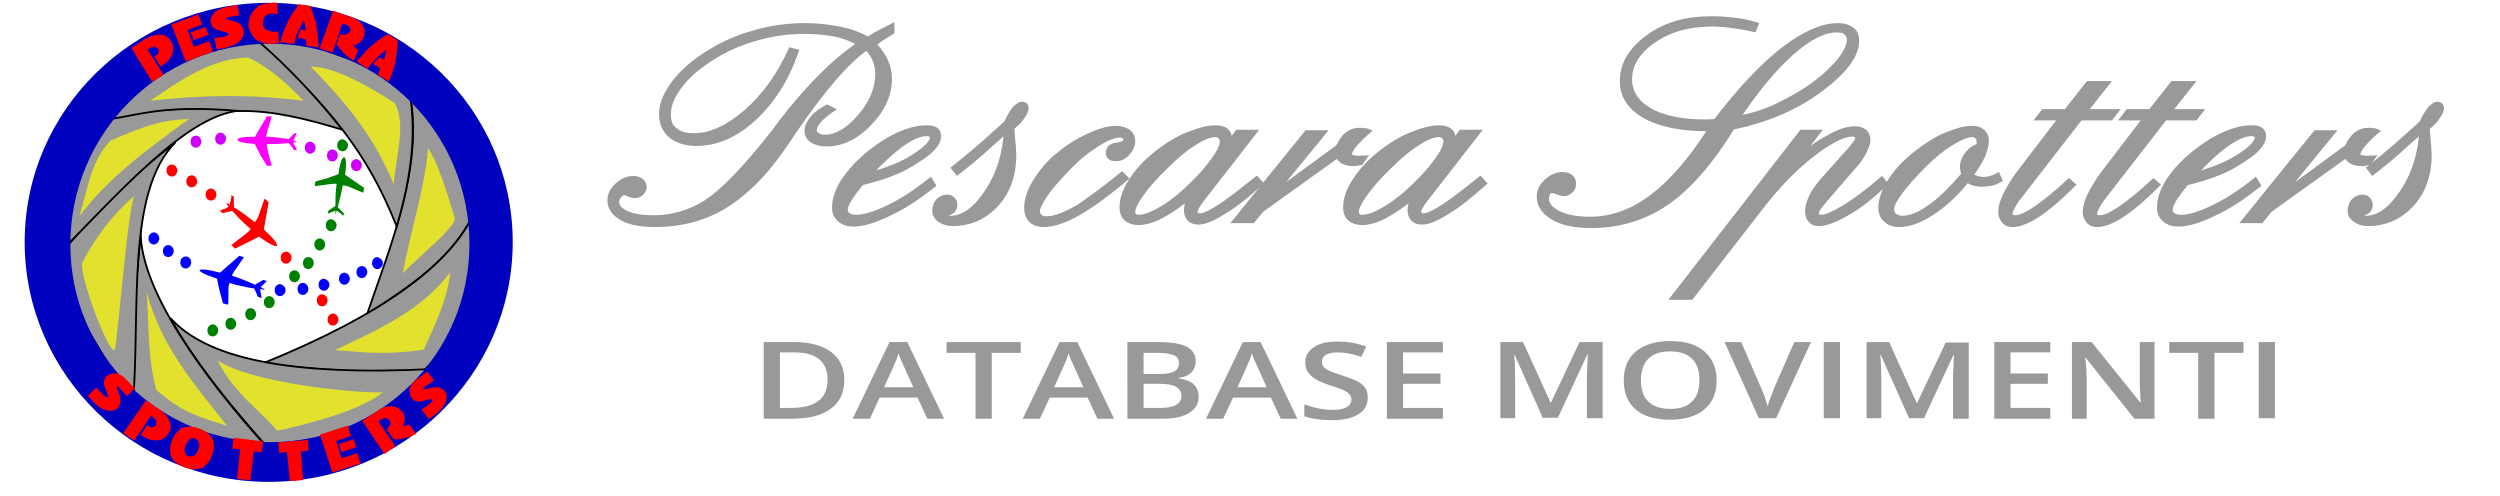 <?xml version="1.0" encoding="utf-8"?>
<!-- Generator: Adobe Illustrator 24.0.1, SVG Export Plug-In . SVG Version: 6.00 Build 0)  -->
<svg version="1.1"
	 id="svg2" inkscape:version="0.91pre3 r13670" sodipodi:docname="Pescara Spotters.svg" xmlns:cc="http://creativecommons.org/ns#" xmlns:dc="http://purl.org/dc/elements/1.1/" xmlns:inkscape="http://www.inkscape.org/namespaces/inkscape" xmlns:rdf="http://www.w3.org/1999/02/22-rdf-syntax-ns#" xmlns:sodipodi="http://sodipodi.sourceforge.net/DTD/sodipodi-0.dtd" xmlns:svg="http://www.w3.org/2000/svg"
	 xmlns="http://www.w3.org/2000/svg" xmlns:xlink="http://www.w3.org/1999/xlink" x="0px" y="0px" viewBox="0 0 508.7 100.9"
	 style="enable-background:new 0 0 508.7 100.9;" xml:space="preserve">
<style type="text/css">
	.st0{fill:#999999;stroke:#000000;stroke-width:0.306;stroke-miterlimit:4.891;}
	.st1{opacity:0.7;fill:#FFFF00;enable-background:new    ;}
	.st2{fill:#999999;stroke:#000000;stroke-width:0.306;stroke-miterlimit:12.227;}
	.st3{fill:#FF0000;}
	.st4{fill:#008000;}
	.st5{fill:#0000FF;}
	.st6{fill:#D000FF;}
	.st7{fill:#FF00FF;}
	.st8{fill:#0000BF;}
	.st9{enable-background:new    ;}
	.st10{fill:#999999;stroke:#999999;stroke-miterlimit:10;}
	.st11{fill:#999999;}
</style>
<sodipodi:namedview  bordercolor="#666666" borderopacity="1" gridtolerance="10" guidetolerance="10" id="namedview4" inkscape:current-layer="g3291" inkscape:cx="902.7624" inkscape:cy="888.669" inkscape:pageopacity="0" inkscape:pageshadow="2" inkscape:window-height="1018" inkscape:window-maximized="1" inkscape:window-width="1920" inkscape:window-x="-8" inkscape:window-y="-8" inkscape:zoom="0.5" objecttolerance="10" pagecolor="#ffffff" showgrid="false">
	</sodipodi:namedview>
<g id="g3291" transform="matrix(1.223,0,0,1.223,597.44,-747.166)" inkscape:export-filename="C:\Users\Fabrix\Desktop\logo5.png" inkscape:export-xdpi="14" inkscape:export-ydpi="14">
	
		<path id="path3773" inkscape:connector-curvature="0" inkscape:export-filename="G:\Documenti\Pescara Spotters\text3795-4-1-68.png" inkscape:export-xdpi="38.721024" inkscape:export-ydpi="38.721024" sodipodi:nodetypes="cccc" class="st0" d="
		M-420.6,625c3,13-2.9,26.6-6.9,38.4c4.9-3.7,13.8-8.2,18-17.3C-410.6,638.3-414.7,631.4-420.6,625z"/>
	
		<path id="path3760" inkscape:connector-curvature="0" inkscape:export-filename="G:\Documenti\Pescara Spotters\text3795-4-1-68.png" inkscape:export-xdpi="38.721024" inkscape:export-ydpi="38.721024" sodipodi:nodetypes="ccccc" class="st0" d="
		M-446.3,615l1.3,3.4c11.5,10.6,17.5,17.7,22.5,30.2c2.5-8.5,3.6-16.5,1.7-24.4L-446.3,615z"/>
	
		<path id="path3762" inkscape:connector-curvature="0" inkscape:export-filename="G:\Documenti\Pescara Spotters\text3795-4-1-68.png" inkscape:export-xdpi="38.721024" inkscape:export-ydpi="38.721024" sodipodi:nodetypes="cccc" class="st1" d="
		M-436.8,622c4.7,4.9,10.1,10.6,13.8,19.6c0.4-4.9,2.1-9.9,0.2-13.5C-426.9,625.4-432.9,622-436.8,622L-436.8,622z"/>
	
		<path id="path3775" inkscape:connector-curvature="0" inkscape:export-filename="G:\Documenti\Pescara Spotters\text3795-4-1-68.png" inkscape:export-xdpi="38.721024" inkscape:export-ydpi="38.721024" sodipodi:nodetypes="cccc" class="st1" d="
		M-417.3,635.6c1.5,1.9,3.3,7.7,4.5,11.8c-0.6,1.9-5.2,5.5-8.7,9C-420.3,649.8-417.7,641.7-417.3,635.6z"/>
	
		<path id="path3862" inkscape:connector-curvature="0" inkscape:export-filename="G:\Documenti\Pescara Spotters\text3795-4-1-68.png" inkscape:export-xdpi="38.721024" inkscape:export-ydpi="38.721024" sodipodi:nodetypes="ccccc" class="st0" d="
		M-409.6,646.3l2.2,15.3l-10.5,10.9c-11.2,0.6-19.1-0.2-26.9-1.1C-424.6,663.2-413.4,654.8-409.6,646.3z"/>
	
		<path id="path3864" inkscape:connector-curvature="0" inkscape:export-filename="G:\Documenti\Pescara Spotters\text3795-4-1-68.png" inkscape:export-xdpi="38.721024" inkscape:export-ydpi="38.721024" sodipodi:nodetypes="cccc" class="st1" d="
		M-418,669.1c-7.1,1.1-11.6,0.2-14.8,0.1c5-2.5,14.1-6,19.2-13C-413.9,660.4-416.4,665.6-418,669.1z"/>
	
		<path id="path3866" inkscape:connector-curvature="0" inkscape:export-filename="G:\Documenti\Pescara Spotters\text3795-4-1-68.png" inkscape:export-xdpi="38.721024" inkscape:export-ydpi="38.721024" sodipodi:nodetypes="ccccc" class="st0" d="
		M-416,672.3c-25,1.3-38.3-1.9-44.2-8.5c3.9,7.1,10.4,15.3,18.7,24.3l21.7-7.9L-416,672.3z"/>
	
		<path id="path3868" inkscape:connector-curvature="0" inkscape:export-filename="G:\Documenti\Pescara Spotters\text3795-4-1-68.png" inkscape:export-xdpi="38.721024" inkscape:export-ydpi="38.721024" sodipodi:nodetypes="cccc" class="st1" d="
		M-452.3,670.9c5.7,3.8,23.1,5.5,27.5,5.3c-3.7,3-11.7,5.1-17.6,6.4C-445.6,678.8-449.4,676.6-452.3,670.9L-452.3,670.9z"/>
	
		<path id="path3870" inkscape:connector-curvature="0" inkscape:export-filename="G:\Documenti\Pescara Spotters\text3795-4-1-68.png" inkscape:export-xdpi="38.721024" inkscape:export-ydpi="38.721024" sodipodi:nodetypes="ccccc" class="st2" d="
		M-442.5,687.1c-9.5-10.3-21.9-25.8-22.6-36.8c-0.3,2.1-1.6,15.6-1.4,28.4l11.8,7.7L-442.5,687.1z"/>
	
		<path id="path3872" inkscape:connector-curvature="0" inkscape:export-filename="G:\Documenti\Pescara Spotters\text3795-4-1-68.png" inkscape:export-xdpi="38.721024" inkscape:export-ydpi="38.721024" sodipodi:nodetypes="cccc" class="st1" d="
		M-464.1,659.5c0.4,5.4,0.1,10.9,1.6,16.3c4.6,4,7.3,4.5,11.8,6C-456.5,674.5-461.8,668.3-464.1,659.5z"/>
	
		<path id="path3874" inkscape:connector-curvature="0" inkscape:export-filename="G:\Documenti\Pescara Spotters\text3795-4-1-68.png" inkscape:export-xdpi="38.721024" inkscape:export-ydpi="38.721024" sodipodi:nodetypes="cccc" class="st0" d="
		M-459.3,634.6c-8.3,8.3-5.8,28-7.1,43.7l-13.8-23C-470.8,643.9-465.9,639.8-459.3,634.6z"/>
	
		<path id="path3876" inkscape:connector-curvature="0" inkscape:export-filename="G:\Documenti\Pescara Spotters\text3795-4-1-68.png" inkscape:export-xdpi="38.721024" inkscape:export-ydpi="38.721024" sodipodi:nodetypes="ccsc" class="st1" d="
		M-466,643.4c-3.8,3.2-6.5,6.9-8.7,11c-1.2,1.1,4.5,16.1,5.3,14.7C-469,668.2-467,642.9-466,643.4z"/>
	
		<path id="path3878" inkscape:connector-curvature="0" inkscape:export-filename="G:\Documenti\Pescara Spotters\text3795-4-1-68.png" inkscape:export-xdpi="38.721024" inkscape:export-ydpi="38.721024" sodipodi:nodetypes="cccc" class="st0" d="
		M-447.6,629.3c-9.4-0.2-21.6,14.4-32.9,25.6l3.8-21.8C-471.8,630.4-463.3,628.2-447.6,629.3z"/>
	
		<path id="path3880" inkscape:connector-curvature="0" inkscape:export-filename="G:\Documenti\Pescara Spotters\text3795-4-1-68.png" inkscape:export-xdpi="38.721024" inkscape:export-ydpi="38.721024" sodipodi:nodetypes="cccc" class="st1" d="
		M-470.1,634.3c-3.5,3.7-3.8,8.3-5.2,12.6c4.7-6.3,11.5-11.3,18.3-16.2C-461.5,630.9-464,631.7-470.1,634.3z"/>
	
		<path id="path3882" inkscape:connector-curvature="0" inkscape:export-filename="G:\Documenti\Pescara Spotters\text3795-4-1-68.png" inkscape:export-xdpi="38.721024" inkscape:export-ydpi="38.721024" sodipodi:nodetypes="cccccc" class="st0" d="
		M-449,615.3c3.9,2.1,12.8,11.1,17.4,17.2c-5.6-1.7-11.4-3.2-17-3.1c-14.2-1.2-16.9,1-24.9,1.8l11.7-8.1L-449,615.3z"/>
	
		<path id="path3884" inkscape:connector-curvature="0" inkscape:export-filename="G:\Documenti\Pescara Spotters\text3795-4-1-68.png" inkscape:export-xdpi="38.721024" inkscape:export-ydpi="38.721024" sodipodi:nodetypes="cccc" class="st1" d="
		M-447.2,620.5c3.8,1.8,6.8,4.7,9.2,7.2c-8.6-1.1-17.1-1-25.5,0C-458.4,624.2-453.2,620.6-447.2,620.5L-447.2,620.5z"/>
	
		<path id="path3886-8" inkscape:connector-curvature="0" inkscape:export-filename="G:\Documenti\Pescara Spotters\text3795-4-1-68.png" inkscape:export-xdpi="38.721024" inkscape:export-ydpi="38.721024" class="st3" d="
		M-452.5,643.3c0,0.5-0.4,1-0.9,1s-0.9-0.4-0.9-1s0.4-1,0.9-1S-452.5,642.8-452.5,643.3z"/>
	
		<path id="path3886-3" inkscape:connector-curvature="0" inkscape:export-filename="G:\Documenti\Pescara Spotters\text3795-4-1-68.png" inkscape:export-xdpi="38.721024" inkscape:export-ydpi="38.721024" class="st3" d="
		M-440,653.8c0,0.5-0.4,1-0.9,1s-0.9-0.4-0.9-1s0.4-1,0.9-1S-440,653.3-440,653.8z"/>
	
		<path id="path3886-1" inkscape:connector-curvature="0" inkscape:export-filename="G:\Documenti\Pescara Spotters\text3795-4-1-68.png" inkscape:export-xdpi="38.721024" inkscape:export-ydpi="38.721024" class="st3" d="
		M-434,660.9c0,0.5-0.4,1-0.9,1s-0.9-0.4-0.9-1s0.4-1,0.9-1S-434,660.4-434,660.9z"/>
	
		<path id="path3886-12" inkscape:connector-curvature="0" inkscape:export-filename="G:\Documenti\Pescara Spotters\text3795-4-1-68.png" inkscape:export-xdpi="38.721024" inkscape:export-ydpi="38.721024" class="st3" d="
		M-432.2,664.1c0,0.5-0.4,1-0.9,1s-0.9-0.4-0.9-1s0.4-1,0.9-1S-432.2,663.6-432.2,664.1z"/>
	
		<path id="path3886-5" inkscape:connector-curvature="0" inkscape:export-filename="G:\Documenti\Pescara Spotters\text3795-4-1-68.png" inkscape:export-xdpi="38.721024" inkscape:export-ydpi="38.721024" class="st4" d="
		M-430.6,635.1c0,0.5-0.4,1-0.9,1s-0.9-0.4-0.9-1s0.4-1,0.9-1C-431,634.2-430.6,634.6-430.6,635.1z"/>
	
		<path id="path3886-5-7" inkscape:connector-curvature="0" inkscape:export-filename="G:\Documenti\Pescara Spotters\text3795-4-1-68.png" inkscape:export-xdpi="38.721024" inkscape:export-ydpi="38.721024" class="st4" d="
		M-432.5,648.4c0,0.5-0.4,1-0.9,1s-0.9-0.4-0.9-1s0.4-1,0.9-1C-432.9,647.5-432.5,647.9-432.5,648.4z"/>
	
		<path id="path3886-5-6" inkscape:connector-curvature="0" inkscape:export-filename="G:\Documenti\Pescara Spotters\text3795-4-1-68.png" inkscape:export-xdpi="38.721024" inkscape:export-ydpi="38.721024" class="st4" d="
		M-434.4,651.6c0,0.5-0.4,1-0.9,1s-0.9-0.4-0.9-1s0.4-1,0.9-1S-434.4,651.1-434.4,651.6z"/>
	
		<path id="path3886-5-2" inkscape:connector-curvature="0" inkscape:export-filename="G:\Documenti\Pescara Spotters\text3795-4-1-68.png" inkscape:export-xdpi="38.721024" inkscape:export-ydpi="38.721024" class="st4" d="
		M-436.3,654.7c0,0.5-0.4,1-0.9,1s-0.9-0.4-0.9-1s0.4-1,0.9-1C-436.7,653.7-436.3,654.1-436.3,654.7z"/>
	
		<path id="path3886-5-1" inkscape:connector-curvature="0" inkscape:export-filename="G:\Documenti\Pescara Spotters\text3795-4-1-68.png" inkscape:export-xdpi="38.721024" inkscape:export-ydpi="38.721024" class="st4" d="
		M-438.6,656.9c0,0.5-0.4,1-0.9,1s-0.9-0.4-0.9-1s0.4-1,0.9-1S-438.6,656.4-438.6,656.9z"/>
	
		<path id="path3886-5-61" inkscape:connector-curvature="0" inkscape:export-filename="G:\Documenti\Pescara Spotters\text3795-4-1-68.png" inkscape:export-xdpi="38.721024" inkscape:export-ydpi="38.721024" class="st4" d="
		M-442.8,661.2c0,0.5-0.4,1-0.9,1s-0.9-0.4-0.9-1s0.4-1,0.9-1S-442.8,660.7-442.8,661.2z"/>
	
		<path id="path3886-5-15" inkscape:connector-curvature="0" inkscape:export-filename="G:\Documenti\Pescara Spotters\text3795-4-1-68.png" inkscape:export-xdpi="38.721024" inkscape:export-ydpi="38.721024" class="st4" d="
		M-445.9,663.2c0,0.5-0.4,1-0.9,1s-0.9-0.4-0.9-1s0.4-1,0.9-1S-445.9,662.7-445.9,663.2z"/>
	
		<path id="path3886-5-74" inkscape:connector-curvature="0" inkscape:export-filename="G:\Documenti\Pescara Spotters\text3795-4-1-68.png" inkscape:export-xdpi="38.721024" inkscape:export-ydpi="38.721024" class="st4" d="
		M-449.2,664.8c0,0.5-0.4,1-0.9,1s-0.9-0.4-0.9-1s0.4-1,0.9-1S-449.2,664.3-449.2,664.8z"/>
	
		<path id="path3886-5-8" inkscape:connector-curvature="0" inkscape:export-filename="G:\Documenti\Pescara Spotters\text3795-4-1-68.png" inkscape:export-xdpi="38.721024" inkscape:export-ydpi="38.721024" class="st4" d="
		M-452.2,665.9c0,0.5-0.4,1-0.9,1s-0.9-0.4-0.9-1s0.4-1,0.9-1S-452.2,665.4-452.2,665.9z"/>
	
		<path id="path3886-5-5" inkscape:connector-curvature="0" inkscape:export-filename="G:\Documenti\Pescara Spotters\text3795-4-1-68.png" inkscape:export-xdpi="38.721024" inkscape:export-ydpi="38.721024" class="st5" d="
		M-462,650.6c0,0.5-0.4,1-0.9,1s-0.9-0.4-0.9-1s0.4-1,0.9-1S-462,650.1-462,650.6z"/>
	
		<path id="path3886-5-5-6" inkscape:connector-curvature="0" inkscape:export-filename="G:\Documenti\Pescara Spotters\text3795-4-1-68.png" inkscape:export-xdpi="38.721024" inkscape:export-ydpi="38.721024" class="st5" d="
		M-459.6,652.7c0,0.5-0.4,1-0.9,1s-0.9-0.4-0.9-1s0.4-1,0.9-1S-459.6,652.2-459.6,652.7z"/>
	
		<path id="path3886-5-5-4" inkscape:connector-curvature="0" inkscape:export-filename="G:\Documenti\Pescara Spotters\text3795-4-1-68.png" inkscape:export-xdpi="38.721024" inkscape:export-ydpi="38.721024" class="st5" d="
		M-456.7,654.6c0,0.5-0.4,1-0.9,1s-0.9-0.4-0.9-1s0.4-1,0.9-1S-456.7,654-456.7,654.6z"/>
	
		<path id="path3886-5-5-5" inkscape:connector-curvature="0" inkscape:export-filename="G:\Documenti\Pescara Spotters\text3795-4-1-68.png" inkscape:export-xdpi="38.721024" inkscape:export-ydpi="38.721024" class="st5" d="
		M-441,659.2c0,0.5-0.4,1-0.9,1s-0.9-0.4-0.9-1s0.4-1,0.9-1C-441.4,658.3-441,658.7-441,659.2z"/>
	
		<path id="path3886-5-5-3" inkscape:connector-curvature="0" inkscape:export-filename="G:\Documenti\Pescara Spotters\text3795-4-1-68.png" inkscape:export-xdpi="38.721024" inkscape:export-ydpi="38.721024" class="st5" d="
		M-437.2,659c0,0.5-0.4,1-0.9,1s-0.9-0.4-0.9-1s0.4-1,0.9-1S-437.2,658.5-437.2,659z"/>
	
		<path id="path3886-5-5-83" inkscape:connector-curvature="0" inkscape:export-filename="G:\Documenti\Pescara Spotters\text3795-4-1-68.png" inkscape:export-xdpi="38.721024" inkscape:export-ydpi="38.721024" class="st5" d="
		M-433.7,658.3c0,0.5-0.4,1-0.9,1s-0.9-0.4-0.9-1s0.4-1,0.9-1C-434.1,657.4-433.7,657.8-433.7,658.3z"/>
	
		<path id="path3886-5-5-27" inkscape:connector-curvature="0" inkscape:export-filename="G:\Documenti\Pescara Spotters\text3795-4-1-68.png" inkscape:export-xdpi="38.721024" inkscape:export-ydpi="38.721024" class="st5" d="
		M-430.3,657.3c0,0.5-0.4,1-0.9,1s-0.9-0.4-0.9-1s0.4-1,0.9-1S-430.3,656.8-430.3,657.3z"/>
	
		<path id="path3886-5-5-0" inkscape:connector-curvature="0" inkscape:export-filename="G:\Documenti\Pescara Spotters\text3795-4-1-68.png" inkscape:export-xdpi="38.721024" inkscape:export-ydpi="38.721024" class="st5" d="
		M-427.4,656.2c0,0.5-0.4,1-0.9,1s-0.9-0.4-0.9-1s0.4-1,0.9-1S-427.4,655.6-427.4,656.2z"/>
	
		<path id="path3886-5-5-68" inkscape:connector-curvature="0" inkscape:export-filename="G:\Documenti\Pescara Spotters\text3795-4-1-68.png" inkscape:export-xdpi="38.721024" inkscape:export-ydpi="38.721024" class="st5" d="
		M-424.8,654.7c0,0.5-0.4,1-0.9,1s-0.9-0.4-0.9-1s0.4-1,0.9-1C-425.3,653.8-424.8,654.2-424.8,654.7z"/>
	
		<path id="path3886-5-5-01-9" inkscape:connector-curvature="0" inkscape:export-filename="G:\Documenti\Pescara Spotters\text3795-4-1-68.png" inkscape:export-xdpi="38.721024" inkscape:export-ydpi="38.721024" class="st6" d="
		M-450.9,634c0,0.5-0.4,1-0.9,1s-0.9-0.4-0.9-1s0.4-1,0.9-1S-450.9,633.5-450.9,634z"/>
	
		<path id="path3886-5-5-01-31" inkscape:connector-curvature="0" inkscape:export-filename="G:\Documenti\Pescara Spotters\text3795-4-1-68.png" inkscape:export-xdpi="38.721024" inkscape:export-ydpi="38.721024" class="st6" d="
		M-436,635.5c0,0.5-0.4,1-0.9,1s-0.9-0.4-0.9-1s0.4-1,0.9-1S-436,635-436,635.5z"/>
	
		<path id="path3886-5-5-01-53" inkscape:connector-curvature="0" inkscape:export-filename="G:\Documenti\Pescara Spotters\text3795-4-1-68.png" inkscape:export-xdpi="38.721024" inkscape:export-ydpi="38.721024" class="st6" d="
		M-455,634.5c0,0.5-0.4,1-0.9,1s-0.9-0.4-0.9-1s0.4-1,0.9-1S-455,634-455,634.5z"/>
	
		<path id="path4612" inkscape:connector-curvature="0" inkscape:export-filename="G:\Documenti\Pescara Spotters\text3795-4-1-68.png" inkscape:export-xdpi="38.721024" inkscape:export-ydpi="38.721024" class="st4" d="
		M-434.1,640.6l1.9-0.7l0.1-0.7c0.2-1.2,0.5-2,0.8-2.1c0.1,0,0.1,0,0.2,0.1c0.2,0.4,0.2,1,0.1,2.1l-0.1,0.7l1.6,1.1l1.6,1.1
		l-0.1,0.4c0,0.2-0.1,0.4-0.1,0.4s-0.6-0.3-1.4-0.6c-1.1-0.5-1.4-0.6-1.7-0.6h-0.3l-0.1,0.6c-0.1,0.6-0.4,1.8-0.6,2.6l-0.1,0.4
		l0.5,0.5l0.5,0.5v0.2c0,0.1-0.1,0.2-0.1,0.2s-0.3-0.2-0.5-0.4c-0.3-0.2-0.5-0.4-0.6-0.4c0,0-0.1,0.2-0.1,0.3c0,0.2-0.1,0.3-0.1,0.3
		s0-0.1,0-0.3s0-0.3,0-0.3s-0.3,0.1-0.6,0.2c-0.3,0.1-0.6,0.3-0.6,0.3s0-0.1,0-0.3V646l0.6-0.4c0.4-0.3,0.6-0.4,0.6-0.4
		c0-0.2,0-1.9,0.1-2.8l0.1-0.9h-0.3c-0.3,0-0.6,0-1.8,0.2c-0.8,0.1-1.5,0.2-1.5,0.2s0-0.2,0-0.4l0.1-0.4L-434.1,640.6L-434.1,640.6
		L-434.1,640.6L-434.1,640.6z"/>
	
		<path id="path4612-0" inkscape:connector-curvature="0" inkscape:export-filename="G:\Documenti\Pescara Spotters\text3795-4-1-68.png" inkscape:export-xdpi="38.721024" inkscape:export-ydpi="38.721024" class="st3" d="
		M-444.2,646.8l-0.4,2.3l0.6,0.6c1,0.9,1.6,1.7,1.6,2.1c0,0.1-0.1,0.1-0.2,0.1c-0.4-0.1-1.1-0.4-2.1-1.1l-0.7-0.5l-2,1l-2,1
		l-0.3-0.3c-0.2-0.2-0.3-0.3-0.3-0.3s0.6-0.5,1.4-1.1c1.1-0.8,1.4-1.1,1.6-1.3l0.2-0.3l-0.5-0.4c-0.5-0.4-1.5-1.4-2.2-2.2l-0.4-0.4
		l-0.8,0.2l-0.8,0.2l-0.2-0.2c-0.1-0.1-0.2-0.2-0.2-0.2s0.3-0.2,0.7-0.3c0.4-0.2,0.7-0.3,0.7-0.4s-0.1-0.2-0.2-0.3s-0.2-0.3-0.2-0.3
		s0.2,0.1,0.3,0.1c0.2,0.1,0.3,0.2,0.3,0.2s0.1-0.4,0.2-0.8c0.1-0.4,0.1-0.8,0.1-0.8s0.1,0.1,0.2,0.1l0.2,0.2v0.9
		c0,0.6,0,0.9,0.1,0.9c0.3,0.1,1.9,1.2,2.6,1.8l0.8,0.6l0.2-0.3c0.2-0.2,0.4-0.7,0.8-1.9c0.3-0.9,0.6-1.7,0.6-1.7s0.2,0.1,0.4,0.3
		l0.3,0.3L-444.2,646.8L-444.2,646.8L-444.2,646.8L-444.2,646.8z"/>
	
		<path id="path4612-1" inkscape:connector-curvature="0" inkscape:export-filename="G:\Documenti\Pescara Spotters\text3795-4-1-68.png" inkscape:export-xdpi="38.721024" inkscape:export-ydpi="38.721024" class="st5" d="
		M-452,659.2l-0.4-1.9l-0.8-0.3c-1.3-0.4-2.1-0.9-2.1-1.1c0-0.1,0-0.1,0.2-0.1c0.4-0.1,1.2,0,2.4,0.3l0.8,0.2l1.6-1.4l1.6-1.4
		l0.4,0.1c0.2,0.1,0.4,0.1,0.4,0.1s-0.4,0.6-0.9,1.3c-0.7,1-0.9,1.3-1,1.5l-0.1,0.3l0.6,0.2c0.6,0.2,1.9,0.7,2.8,1.1l0.4,0.2
		l0.7-0.4l0.7-0.4l0.3,0.1c0.1,0,0.3,0.1,0.3,0.1s-0.3,0.2-0.5,0.5c-0.3,0.3-0.5,0.4-0.5,0.5c0,0,0.2,0.1,0.3,0.2
		c0.2,0.1,0.3,0.1,0.3,0.2s-0.2,0-0.3,0c-0.2-0.1-0.4-0.1-0.4,0c0,0,0,0.3,0.1,0.7s0.1,0.6,0.1,0.7s-0.1,0-0.3-0.1l-0.3-0.1
		l-0.3-0.7c-0.2-0.5-0.3-0.7-0.4-0.7c-0.3,0-2.2-0.4-3-0.6l-1-0.3l-0.1,0.3c-0.1,0.2-0.1,0.6-0.1,1.8c0,0.8,0,1.5-0.1,1.5
		c0,0-0.2,0-0.4-0.1l-0.4-0.1L-452,659.2L-452,659.2L-452,659.2L-452,659.2z"/>
	
		<path id="path4612-7" inkscape:connector-curvature="0" inkscape:export-filename="G:\Documenti\Pescara Spotters\text3795-4-1-68.png" inkscape:export-xdpi="38.721024" inkscape:export-ydpi="38.721024" class="st7" d="
		M-445.2,636.7l-0.9-1.8l-0.8-0.1c-1.2-0.1-2-0.3-2.1-0.6c0-0.1,0-0.1,0.1-0.2c0.4-0.2,1-0.3,2.1-0.3h0.7l1-1.7l1-1.7h0.4
		c0.2,0,0.4,0,0.4,0s-0.2,0.7-0.4,1.4c-0.4,1.1-0.4,1.5-0.5,1.7v0.3h0.6c0.6,0,1.8,0.2,2.7,0.3l0.4,0.1l0.5-0.5l0.5-0.5h0.2
		c0.1,0,0.2,0,0.2,0s-0.2,0.3-0.3,0.6c-0.2,0.3-0.3,0.6-0.3,0.6s0.2,0.1,0.3,0.1c0.1,0,0.3,0.1,0.3,0.1s-0.1,0.1-0.3,0.1
		s-0.3,0.1-0.3,0.1s0.1,0.3,0.3,0.6s0.3,0.6,0.3,0.6s-0.1,0-0.3,0h-0.2l-0.4-0.6c-0.3-0.4-0.5-0.6-0.5-0.6c-0.2,0.1-1.9,0.2-2.7,0.2
		h-0.9v0.3c0,0.3,0.1,0.6,0.4,1.8c0.2,0.8,0.4,1.4,0.4,1.5c0,0-0.2,0-0.4,0h-0.4L-445.2,636.7L-445.2,636.7L-445.2,636.7
		L-445.2,636.7z"/>
	
		<path id="path3886-5-5-01-31-9" inkscape:connector-curvature="0" inkscape:export-filename="G:\Documenti\Pescara Spotters\text3795-4-1-68.png" inkscape:export-xdpi="38.721024" inkscape:export-ydpi="38.721024" class="st6" d="
		M-432.3,636.8c0,0.5-0.4,1-0.9,1s-0.9-0.4-0.9-1s0.4-1,0.9-1C-432.7,635.8-432.3,636.2-432.3,636.8z"/>
	
		<path id="path2987" inkscape:connector-curvature="0" inkscape:export-filename="G:\Documenti\Pescara Spotters\text3795-4-1-68.png" inkscape:export-xdpi="38.721024" inkscape:export-ydpi="38.721024" sodipodi:nodetypes="ssssssssss" class="st8" d="
		M-443.8,611.4c-22.4,0-40.6,17.8-40.6,39.8s18.2,39.9,40.6,39.9s40.6-17.9,40.6-39.9C-403.2,629.2-421.4,611.4-443.8,611.4
		L-443.8,611.4z M-443.6,618.2c18.4,0,33.2,14.9,33.2,33.3c0,18.4-14.9,33-33.2,33c-18.4,0-33.2-14.5-33.2-32.9
		S-462,618.2-443.6,618.2L-443.6,618.2z"/>
	
		<g id="text3795-4" transform="matrix(0.894,-0.448,0.448,0.894,-526.811,275.019)" inkscape:export-filename="G:\Documenti\Pescara Spotters\text3795-4-1-68.png" inkscape:export-xdpi="38.721024" inkscape:export-ydpi="38.721024">
		<path id="path3322" inkscape:connector-curvature="0" class="st3" d="M-97.5,340.8l-2.2,0.2l-0.6-6.6l2.9-0.3h0.3
			c1,0,1.7,0.2,2.3,0.6c0.6,0.4,0.9,1,0.9,1.7c0.1,0.8-0.2,1.4-0.7,1.9c-0.6,0.6-1.3,0.9-2.3,1h-0.4l-0.2-1.9h0.2
			c0.3,0,0.6-0.1,0.7-0.3c0.2-0.2,0.3-0.4,0.2-0.6c0-0.1,0-0.1-0.1-0.2c-0.1-0.2-0.2-0.4-0.4-0.4c-0.2-0.1-0.5-0.1-0.9-0.1H-98
			L-97.5,340.8z"/>
		<path id="path3324" inkscape:connector-curvature="0" class="st3" d="M-93.2,340.5l0.6-6.6l4.8,0.5l-0.2,1.8l-2.6-0.3l-0.3,3
			l2.7,0.3l-0.2,1.8L-93.2,340.5z M-87.8,338.2l-2.6-0.3l0.1-1.4l2.6,0.3L-87.8,338.2z"/>
		<path id="path3326" inkscape:connector-curvature="0" class="st3" d="M-85.6,335.5c0.3-0.2,0.6-0.3,1-0.3s0.9,0.1,1.4,0.2l1.9,0.5
			l-0.5,1.7l-2-0.6c-0.1,0-0.1,0-0.1,0l-0.1,0.1v0.1c0,0.1,0.1,0.1,0.3,0.3l0.7,0.6c0.1,0.1,0.1,0.1,0.2,0.2
			c0.3,0.3,0.4,0.5,0.5,0.8s0.1,0.5,0.1,0.8c0,0.1,0,0.2-0.1,0.3c-0.1,0.4-0.4,0.8-0.8,1c-0.4,0.3-0.9,0.4-1.6,0.4
			c-0.5,0-1.2-0.1-1.9-0.3l-1.1-0.3l0.5-1.9l0.5,0.2l0.8,0.3c0.3,0.1,0.4,0.1,0.6,0.1c0.1,0,0.2,0,0.3,0c0.1,0,0.2-0.1,0.2-0.2
			s0-0.1,0-0.1l-0.1-0.1c0,0-0.1-0.1-0.2-0.2l-1-0.9c-0.1-0.1-0.1-0.1-0.2-0.2s-0.1-0.2-0.2-0.3c-0.2-0.4-0.2-0.8-0.1-1.1
			c0-0.1,0.1-0.2,0.1-0.3c0-0.1,0.1-0.2,0.3-0.4C-86,335.7-85.9,335.6-85.6,335.5L-85.6,335.5z"/>
		<path id="path3328" inkscape:connector-curvature="0" class="st3" d="M-75.4,338.5l0.2,0.1l-0.8,1.7c-0.2-0.1-0.3-0.2-0.4-0.3
			c-0.1,0-0.1-0.1-0.2-0.1c-0.3-0.2-0.6-0.3-0.7-0.3s-0.3,0-0.5,0c-0.5,0.1-0.8,0.4-1.1,1c-0.2,0.4-0.2,0.8,0.1,1.2
			c0.3,0.4,0.7,0.8,1.3,1l0.3,0.1l-0.8,1.8l-0.3-0.1c-0.1-0.1-0.2-0.1-0.3-0.1c-0.3-0.1-0.5-0.3-0.8-0.4c-0.2-0.1-0.4-0.3-0.7-0.4
			c-0.3-0.3-0.6-0.6-0.8-0.9c-0.2-0.3-0.4-0.6-0.4-1c-0.1-0.5-0.1-1.1,0-1.6c0-0.2,0.1-0.4,0.2-0.6c0.1-0.1,0.1-0.3,0.3-0.4
			c0.4-0.6,1-1.1,1.7-1.3c0.1,0,0.2-0.1,0.3-0.1c0.1,0,0.2,0,0.3-0.1c0.3-0.1,0.6-0.1,0.9,0c0.3,0,0.6,0.1,1.1,0.3
			c0.2,0.1,0.3,0.1,0.5,0.2C-75.9,338.2-75.6,338.3-75.4,338.5L-75.4,338.5z"/>
		<path id="path3330" inkscape:connector-curvature="0" class="st3" d="M-75.9,345.9l-1.8-1.3l0.4-0.4c0.8-0.9,1.6-1.5,2.2-2
			s1.5-1,2.6-1.6l0.4-0.2l1.6,1.1c-0.1,0.7-0.2,1.4-0.3,2.2c-0.2,0.9-0.4,1.7-0.7,2.4c-0.3,0.8-0.6,1.5-0.9,2.2l-1.7-1.2
			c0.1-0.2,0.2-0.4,0.3-0.6c0-0.1,0.1-0.2,0.1-0.4l-1.1-0.8c0.1-0.1,0.2-0.2,0.3-0.3c0.1-0.1,0.2-0.2,0.3-0.3
			c0.1-0.1,0.2-0.2,0.3-0.3c0,0,0.1-0.1,0.2-0.1l0.7,0.5c0.1-0.2,0.2-0.6,0.3-1c0-0.2,0.1-0.4,0.1-0.6l-0.5,0.3
			c-0.5,0.4-0.9,0.7-1.3,1s-0.8,0.8-1.2,1.3L-75.9,345.9z"/>
		<path id="path3332" inkscape:connector-curvature="0" class="st3" d="M-70.7,350.1l-1.6-1.6l4.8-4.6l2.4,2.5l0.2,0.2
			c0.3,0.4,0.5,0.8,0.6,1.2c0.2,0.6,0.1,1.1-0.1,1.6c-0.1,0.3-0.3,0.5-0.5,0.7c-0.6,0.5-1.2,0.7-2,0.5l-0.2-0.1
			c0.1,0.4,0.2,0.8,0.4,1.1l-1.4,1.3c-0.3-0.3-0.4-0.7-0.6-1s-0.4-0.8-0.5-1.4c-0.1-0.4-0.2-0.8-0.3-1.3l1.3-1.3l0.2,0.2
			c0.1,0.1,0.1,0.1,0.2,0.1s0.1,0.1,0.2,0.1s0.2,0.1,0.3,0.1c0.1,0,0.2,0,0.3,0c0.2,0,0.4-0.1,0.5-0.2s0.2-0.2,0.2-0.3
			c0-0.1,0.1-0.3,0-0.4c0-0.1-0.1-0.3-0.2-0.4s-0.2-0.3-0.4-0.4l-0.2-0.2L-70.7,350.1z"/>
		<path id="path3334" inkscape:connector-curvature="0" class="st3" d="M-66.7,355.1l-1.1-1.9l0.5-0.2c1.1-0.4,2.1-0.8,2.8-1
			c0.8-0.2,1.8-0.4,3-0.5h0.4l1,1.6c-0.3,0.6-0.7,1.3-1.1,1.9c-0.5,0.7-1,1.4-1.6,2c-0.5,0.6-1.1,1.1-1.7,1.6l-1.1-1.8
			c0.1-0.1,0.3-0.3,0.5-0.5c0.1-0.1,0.2-0.2,0.3-0.3l-0.7-1.2c0.1-0.1,0.2-0.1,0.4-0.2c0.1-0.1,0.3-0.1,0.4-0.1s0.2-0.1,0.4-0.1
			c0,0,0.1,0,0.3-0.1l0.4,0.7c0.2-0.2,0.4-0.4,0.7-0.8c0.1-0.1,0.2-0.3,0.4-0.5l-0.6,0.1c-0.6,0.1-1.1,0.3-1.6,0.4
			c-0.5,0.2-1,0.4-1.6,0.7L-66.7,355.1z"/>
	</g>
	
		<g id="text3795-4-1" transform="matrix(0.855,-0.519,0.519,0.855,-253.494,650.585)" inkscape:export-filename="G:\Documenti\Pescara Spotters\text3795-4-1-68.png" inkscape:export-xdpi="38.721024" inkscape:export-ydpi="38.721024">
		<path id="path3319" inkscape:connector-curvature="0" class="st3" d="M-155.7-65c0.2-0.3,0.4-0.4,0.8-0.6c0.4-0.2,0.8-0.3,1.4-0.3
			l1.9-0.2l0.2,1.8l-2.1,0.2c-0.1,0-0.1,0-0.1,0.1v0.1c0,0,0,0.1,0.1,0.1c0.1,0.1,0.2,0.1,0.3,0.1l0.9,0.3c0.1,0,0.2,0.1,0.3,0.1
			c0.3,0.2,0.6,0.4,0.7,0.5c0.2,0.2,0.3,0.4,0.4,0.7c0,0.1,0.1,0.2,0.1,0.3c0.1,0.4-0.1,0.8-0.4,1.2c-0.3,0.4-0.7,0.7-1.3,0.9
			c-0.5,0.2-1.1,0.4-1.9,0.4l-1.1,0.1l-0.2-2h0.5l0.9-0.1c0.3,0,0.5-0.1,0.6-0.1s0.2-0.1,0.3-0.1s0.1-0.1,0.1-0.2
			c0-0.1,0-0.1-0.1-0.1l-0.1-0.1c0,0-0.1-0.1-0.3-0.1l-1.3-0.4c-0.1,0-0.1-0.1-0.2-0.1c-0.1-0.1-0.2-0.1-0.3-0.2
			c-0.3-0.3-0.5-0.6-0.5-1c0-0.1,0-0.2,0-0.3s0-0.3,0.1-0.4C-155.9-64.6-155.8-64.8-155.7-65L-155.7-65z"/>
	</g>
	
		<g id="text3795-4-1-7" transform="matrix(0.766,0.643,-0.643,0.766,-235.134,-47.715)" inkscape:export-filename="G:\Documenti\Pescara Spotters\text3795-4-1-68.png" inkscape:export-xdpi="38.721024" inkscape:export-ydpi="38.721024">
		<path id="path3316" inkscape:connector-curvature="0" class="st3" d="M293.6,709.1l-2.2,0.2l-0.6-6.6l2.9-0.3h0.3
			c1,0,1.7,0.2,2.3,0.6c0.6,0.4,0.9,1,0.9,1.7c0.1,0.8-0.2,1.4-0.7,1.9c-0.6,0.6-1.3,0.9-2.3,1h-0.4l-0.2-1.9h0.2
			c0.3,0,0.6-0.1,0.7-0.3c0.2-0.2,0.3-0.4,0.2-0.6c0-0.1,0-0.1-0.1-0.2c-0.1-0.2-0.2-0.4-0.4-0.4c-0.2-0.1-0.5-0.1-0.9-0.1h-0.2
			L293.6,709.1z"/>
	</g>
	
		<g id="text3795-4-1-2" transform="matrix(0.97,0.242,-0.242,0.97,-348.001,202.9)" inkscape:export-filename="G:\Documenti\Pescara Spotters\text3795-4-1-68.png" inkscape:export-xdpi="38.721024" inkscape:export-ydpi="38.721024">
		<path id="path3313" inkscape:connector-curvature="0" class="st3" d="M19.3,492.9l-1.3,0.2l-0.2-1.8l4.9-0.6l0.2,1.8l-1.3,0.2
			l0.6,4.8l-2.2,0.3L19.3,492.9z"/>
	</g>
	
		<g id="text3795-4-1-6" transform="matrix(0.999,0.042,-0.042,0.982,-360.008,328.307)" inkscape:export-filename="G:\Documenti\Pescara Spotters\text3795-4-1-68.png" inkscape:export-xdpi="38.721024" inkscape:export-ydpi="38.721024">
		<path id="path3310" inkscape:connector-curvature="0" class="st3" d="M-65.4,367.2l-1.3,0.2l-0.2-1.8l4.9-0.6l0.2,1.8l-1.3,0.2
			l0.6,4.8l-2.2,0.3L-65.4,367.2z"/>
	</g>
	
		<g id="text3795-4-1-67" transform="matrix(0.978,-0.206,0.206,0.978,-354.457,477.66)" inkscape:export-filename="G:\Documenti\Pescara Spotters\text3795-4-1-68.png" inkscape:export-xdpi="38.721024" inkscape:export-ydpi="38.721024">
		<path id="path3307" inkscape:connector-curvature="0" class="st3" d="M-120.8,191.2l-0.7-6.6l4.8-0.5l0.2,1.8l-2.6,0.3l0.3,3
			l2.7-0.3l0.2,1.8L-120.8,191.2z M-116,187.9l-2.6,0.3l-0.2-1.4l2.6-0.3L-116,187.9z"/>
	</g>
	
		<g id="text3795-4-1-4" transform="matrix(0.897,0.442,-0.442,0.897,-319.478,75.714)" inkscape:export-filename="G:\Documenti\Pescara Spotters\text3795-4-1-68.png" inkscape:export-xdpi="38.721024" inkscape:export-ydpi="38.721024">
		<path id="path3304" inkscape:connector-curvature="0" class="st3" d="M146.8,611c-2.4,0.2-3.6-0.9-3.8-3.2c-0.1-1.1,0.2-2,0.7-2.6
			c0.6-0.6,1.4-1,2.6-1.1c2.4-0.2,3.6,0.9,3.8,3.2c0.1,1.1-0.2,2-0.7,2.6C148.8,610.5,147.9,610.9,146.8,611L146.8,611z
			 M145.4,607.6c0,0.5,0.2,0.9,0.4,1.1c0.2,0.3,0.5,0.4,0.8,0.3c0.3,0,0.6-0.2,0.8-0.4c0.2-0.3,0.3-0.7,0.2-1.2
			c0-0.5-0.2-0.9-0.4-1.1s-0.5-0.4-0.8-0.4s-0.6,0.2-0.8,0.4C145.5,606.7,145.4,607.1,145.4,607.6L145.4,607.6z"/>
	</g>
	
		<g id="text3795-4-1-5" transform="matrix(0.876,-0.482,0.482,0.876,-301.807,653.76)" inkscape:export-filename="G:\Documenti\Pescara Spotters\text3795-4-1-68.png" inkscape:export-xdpi="38.721024" inkscape:export-ydpi="38.721024">
		<path id="path3301" inkscape:connector-curvature="0" class="st3" d="M-121.1-30.8l-2.2,0.3l-0.6-6.6l3.5-0.3h0.3
			c0.5,0,0.9,0.1,1.3,0.3c0.6,0.3,1,0.6,1.2,1.1c0.1,0.3,0.2,0.6,0.3,0.8c0.1,0.8-0.2,1.4-0.9,1.9l-0.2,0.1c0.4,0.2,0.8,0.4,1.1,0.4
			l0.2,1.9c-0.4,0-0.8-0.1-1.2-0.1c-0.4-0.1-0.8-0.2-1.4-0.4c-0.4-0.1-0.8-0.3-1.1-0.6l-0.2-2h0.2c0.1,0,0.2,0,0.2-0.1
			c0.1,0,0.1-0.1,0.2-0.1s0.1-0.1,0.2-0.1s0.1-0.1,0.2-0.2c0.1-0.2,0.2-0.3,0.1-0.5c0-0.1-0.1-0.3-0.1-0.4c-0.1-0.1-0.2-0.2-0.3-0.3
			c-0.1-0.1-0.3-0.1-0.4-0.1c-0.2,0-0.4,0-0.6,0l-0.3,0.1L-121.1-30.8z"/>
	</g>
	
		<g id="text3795-4-1-68" transform="matrix(0.62,0.784,-0.784,0.62,-146.935,-135.861)" inkscape:export-filename="G:\Documenti\Pescara Spotters\text3795-4-1-68.png" inkscape:export-xdpi="38.721024" inkscape:export-ydpi="38.721024">
		<path id="path3298" inkscape:connector-curvature="0" class="st3" d="M434.6,755.1c0.2-0.3,0.4-0.4,0.8-0.6
			c0.4-0.2,0.8-0.3,1.4-0.3l1.9-0.2l0.2,1.8l-2.1,0.2c-0.1,0-0.1,0-0.1,0.1v0.1c0,0,0,0.1,0.1,0.1c0.1,0.1,0.2,0.1,0.3,0.1l0.9,0.3
			c0.1,0,0.2,0.1,0.3,0.1c0.3,0.2,0.6,0.4,0.7,0.5c0.2,0.2,0.3,0.4,0.4,0.7c0,0.1,0.1,0.2,0.1,0.3c0.1,0.4-0.1,0.8-0.4,1.2
			s-0.7,0.7-1.3,0.9c-0.5,0.2-1.1,0.4-1.9,0.4l-1.1,0.1l-0.2-2h0.5l0.9-0.1c0.3,0,0.5-0.1,0.6-0.1s0.2-0.1,0.3-0.1
			c0.1-0.1,0.1-0.1,0.1-0.2c0-0.1,0-0.1-0.1-0.1l-0.1-0.1c0,0-0.1-0.1-0.3-0.1l-1.3-0.4c-0.1,0-0.1-0.1-0.2-0.1
			c-0.1-0.1-0.2-0.1-0.3-0.2c-0.3-0.3-0.5-0.6-0.5-1c0-0.1,0-0.2,0-0.3s0-0.3,0.1-0.4C434.4,755.5,434.5,755.3,434.6,755.1
			L434.6,755.1z"/>
	</g>
	
		<path id="path3886-8-1" inkscape:connector-curvature="0" inkscape:export-filename="G:\Documenti\Pescara Spotters\text3795-4-1-68.png" inkscape:export-xdpi="38.721024" inkscape:export-ydpi="38.721024" class="st3" d="
		M-455.7,641.1c0,0.5-0.4,1-0.9,1s-0.9-0.4-0.9-1s0.4-1,0.9-1S-455.7,640.6-455.7,641.1z"/>
	
		<path id="path3886-8-7" inkscape:connector-curvature="0" inkscape:export-filename="G:\Documenti\Pescara Spotters\text3795-4-1-68.png" inkscape:export-xdpi="38.721024" inkscape:export-ydpi="38.721024" class="st3" d="
		M-459,639.3c0,0.5-0.4,1-0.9,1s-0.9-0.4-0.9-1s0.4-1,0.9-1S-459,638.8-459,639.3z"/>
	
		<path id="path3886-5-5-01-31-9-4" inkscape:connector-curvature="0" inkscape:export-filename="G:\Documenti\Pescara Spotters\text3795-4-1-68.png" inkscape:export-xdpi="38.721024" inkscape:export-ydpi="38.721024" class="st6" d="
		M-428.3,638.4c0,0.5-0.4,1-0.9,1s-0.9-0.4-0.9-1s0.4-1,0.9-1C-428.8,637.4-428.3,637.9-428.3,638.4z"/>
</g>
<g class="st9">
	<path class="st10" d="M176.6,8c0.7-0.4,1.4-0.9,2.2-1.3s1.7-0.9,2.7-1.4v1.2c-0.8,0.5-1.5,0.9-2.1,1.3c-0.6,0.4-1.1,0.8-1.6,1.2
		c1.1,1.1,1.9,2.3,2.4,3.4s0.8,2.3,0.8,3.6c0,3.3-1.4,6.3-4.1,9.1c-2.7,2.8-5.6,4.2-8.7,4.2c-1.2,0-2.2-0.3-2.9-0.7
		c-0.7-0.5-1.1-1.1-1.1-2c0-0.8,0.4-1.6,1.1-2.5c0.7-0.9,1.7-1.6,3-2.3l1,0.5c-1.3,0.9-2.2,1.7-2.7,2.3c-0.6,0.7-0.9,1.3-0.9,1.9
		c0,0.4,0.2,0.8,0.6,1c0.4,0.3,0.9,0.4,1.6,0.4c2.3,0,4.7-1.4,7.1-4.2c2.4-2.8,3.6-5.7,3.6-8.7c0-1.1-0.2-2-0.6-2.9
		c-0.4-0.9-0.9-1.7-1.7-2.4c-4,2.8-8.8,8.4-14.5,16.7c-1.3,1.9-2.3,3.5-3.1,4.5c-3.5,5-7.4,8.7-11.5,11.2c-4.1,2.4-8.7,3.6-13.8,3.6
		c-2.9,0-5.2-0.4-6.8-1.3c-1.6-0.9-2.5-2.1-2.5-3.6c0-1.2,0.5-2.2,1.5-3.1c1-0.9,2.1-1.4,3.3-1.4c0.6,0,1.1,0.2,1.6,0.5
		c0.4,0.4,0.6,0.8,0.6,1.3c0,0.4-0.2,0.8-0.6,1.2s-0.8,0.5-1.4,0.5c-0.3,0-0.7-0.1-1.1-0.3c-0.5-0.2-0.8-0.3-0.9-0.3
		c-0.4,0-0.8,0.2-1.1,0.6c-0.3,0.4-0.5,0.8-0.5,1.3c0,1,0.7,1.7,2,2.3c1.3,0.6,3.2,0.9,5.5,0.9c3.9,0,7.5-1.1,10.8-3.2
		c3.3-2.2,7.6-6.6,13-13.4c0.5-0.6,1.2-1.5,2.1-2.8c5.8-7.5,11.2-12.8,16.1-16c-1.4-0.8-3-1.5-4.9-1.9s-4.1-0.6-6.6-0.6
		c-3.6,0-7.2,0.6-10.7,1.7s-6.7,2.7-9.6,4.8c-2.3,1.6-4,3.3-5.3,5.2c-1.3,1.8-1.9,3.6-1.9,5.2c0,1.4,0.4,2.5,1.4,3.2
		c0.9,0.8,2.2,1.1,3.8,1.1c3.4,0,6.9-1.6,10.6-4.8c3.7-3.2,6.7-7.4,9.1-12.6l1.1,0.3c-2,5.7-4.9,10.2-8.6,13.6
		c-3.7,3.4-7.6,5.1-11.7,5.1c-2.2,0-3.9-0.6-5.2-1.6c-1.3-1.1-1.9-2.6-1.9-4.4c0-1.9,0.8-3.9,2.3-6s3.7-4.1,6.4-5.9
		c2.9-1.9,6.1-3.5,9.7-4.5c3.6-1.1,7.2-1.6,10.9-1.6c2.5,0,4.8,0.3,6.9,0.7C173.2,6.4,175.1,7.1,176.6,8z"/>
	<path class="st10" d="M175.3,37.2c-1,1.2-1.8,2.3-2.4,3.2c-0.6,1-0.9,1.7-0.9,2.3c0,0.5,0.2,0.8,0.6,1.1c0.4,0.3,0.9,0.4,1.6,0.4
		c1.7,0,3.9-0.7,6.6-2c2.7-1.3,5.5-3.1,8.5-5.5l0.6,1c-3.2,2.5-6.2,4.5-9.1,5.8c-2.9,1.4-5.2,2.1-7.1,2.1c-1.2,0-2.1-0.3-2.8-0.9
		s-1.1-1.4-1.1-2.4c0-1.8,0.6-3.6,1.9-5.6c1.3-1.9,3.1-3.9,5.5-5.8c1.9-1.5,3.8-2.7,5.9-3.6c2-0.9,3.8-1.3,5.4-1.3
		c0.9,0,1.5,0.1,1.9,0.4c0.4,0.3,0.6,0.7,0.6,1.3c0,1.5-1.5,3.2-4.5,5C183.8,34.6,180,36.1,175.3,37.2z M176.7,35.6
		c3.6-0.9,6.7-2.1,9.2-3.7c2.5-1.6,3.8-2.9,3.8-3.9c0-0.3-0.1-0.4-0.3-0.6c-0.2-0.1-0.5-0.2-0.9-0.2c-1.3,0-3,0.7-5.1,2.2
		C181.4,30.9,179.1,33,176.7,35.6z"/>
	<path class="st10" d="M205.9,26c0.1,1.7,0.2,2.9,0.3,3.7c0,0.8,0.1,1.4,0.1,1.8c0,4.1-1.2,7.5-3.6,10.1c-2.4,2.6-5.4,3.9-8.9,3.9
		c-1.1,0-1.9-0.3-2.6-0.8c-0.7-0.5-1-1.1-1-1.9s0.3-1.4,0.7-1.9c0.5-0.5,1.1-0.8,1.8-0.8c0.4,0,0.8,0.1,1.1,0.4
		c0.3,0.3,0.5,0.7,0.5,1.1c0,0.8-0.3,1.3-1,1.6c-0.7,0.3-1,0.6-1,0.7c0,0.2,0.1,0.3,0.3,0.4s0.5,0.1,0.8,0.1c2.6,0,5.1-1.8,7.4-5.3
		c2.4-3.5,3.7-7.7,4-12.6c-1.7,1.6-3.4,3-5,4.5c-1.6,1.4-3.3,2.8-5,4.1l-0.7-0.9c1.3-1,2.8-2.3,4.5-3.7s3.7-3.3,6.2-5.5
		c0.5-1.2,1.1-2.1,1.6-2.8c0.6-0.6,1.1-1,1.5-1c0.3,0,0.5,0.1,0.7,0.2c0.1,0.1,0.2,0.3,0.2,0.6c0,0.5-0.3,1.1-0.8,1.8
		C207.6,24.5,206.8,25.2,205.9,26z"/>
	<path class="st10" d="M228.3,35.5l0.8,0.8c-3.6,3-6.8,5.4-9.6,7s-5.2,2.4-7,2.4c-1.2,0-2.1-0.3-2.7-0.9c-0.6-0.6-0.9-1.4-0.9-2.6
		c0-1.6,0.6-3.4,1.8-5.3c1.2-2,2.7-3.8,4.7-5.4c1.9-1.6,4-2.9,6.2-3.9s4-1.5,5.5-1.5c1,0,1.8,0.3,2.5,0.7c0.6,0.5,0.9,1.1,0.9,1.9
		c0,0.9-0.4,1.7-1.1,2.5c-0.7,0.8-1.5,1.1-2.4,1.1c-0.5,0-0.9-0.1-1.1-0.3c-0.3-0.2-0.4-0.6-0.4-0.9c0-0.3,0.1-0.6,0.3-0.9
		c0.2-0.3,0.5-0.4,0.9-0.6c0.1,0,0.4-0.1,0.8-0.1c1-0.2,1.6-0.5,1.6-1c0-0.3-0.1-0.5-0.3-0.7s-0.5-0.3-0.9-0.3c-1.3,0-3,0.7-5.2,2.2
		c-2.2,1.4-4.4,3.4-6.5,5.7c-1.5,1.6-2.8,3.1-3.7,4.5c-0.9,1.4-1.4,2.4-1.4,3c0,0.5,0.2,0.9,0.5,1.2c0.4,0.3,0.9,0.4,1.5,0.4
		c1.5,0,3.6-0.8,6.4-2.4C221.8,40.5,224.9,38.3,228.3,35.5z"/>
	<path class="st10" d="M250.1,29.2l1.7-2.3h3.4l-10.5,13.5l-0.1,0.1c-0.9,1.2-1.4,2.1-1.4,2.5c0,0.3,0.1,0.6,0.2,0.7
		c0.2,0.1,0.4,0.2,0.8,0.2c0.8,0,2.1-0.6,4.1-1.9s4.4-3.2,7.4-5.6l0.8,0.9c-2.8,2.5-5.3,4.5-7.5,5.8c-2.2,1.4-3.9,2.1-5.1,2.1
		c-0.8,0-1.4-0.2-1.8-0.6c-0.4-0.4-0.7-1-0.7-1.8c0-0.4,0.1-0.8,0.2-1.3c0.1-0.5,0.3-1.1,0.6-1.7c-2,1.8-4,3.1-5.8,4.1
		c-1.9,1-3.5,1.4-4.8,1.4c-1,0-1.8-0.3-2.4-0.8c-0.6-0.5-0.9-1.3-0.9-2.3c0-1.8,0.7-3.8,2.2-5.9c1.4-2.1,3.4-4.1,5.9-5.9
		c1.9-1.4,3.8-2.5,5.8-3.2c2-0.8,3.7-1.2,5.1-1.2c1,0,1.7,0.2,2.2,0.6c0.5,0.4,0.7,1.1,0.7,1.9L250.1,29.2L250.1,29.2z M247.2,27.4
		c-1,0-2.5,0.6-4.2,1.7c-1.8,1.1-3.6,2.6-5.6,4.6c-2.2,2.1-3.9,4-5.1,5.7s-1.8,2.9-1.8,3.7c0,0.3,0.1,0.6,0.3,0.8s0.5,0.3,0.9,0.3
		c1.2,0,2.8-0.6,4.8-1.8s4-2.8,6-4.8c2-1.9,3.5-3.7,4.6-5.3c1.1-1.5,1.6-2.7,1.6-3.5c0-0.4-0.1-0.8-0.4-1
		C248.2,27.5,247.8,27.4,247.2,27.4z"/>
	<path class="st10" d="M278.4,26.7c-1.4,1.2-2.3,2.2-2.9,2.9c-0.6,0.8-0.9,1.3-0.9,1.8c0,0.3,0.2,0.5,0.5,0.6s0.9,0.2,1.6,0.2
		c0.4,0,0.7-0.1,0.9-0.1l-0.7,1c-0.2,0-0.4,0.1-0.7,0.1c-0.3,0.1-0.5,0.1-0.6,0.1c-0.9,0-1.6-0.1-2.2-0.4c-0.6-0.3-0.9-0.7-1.2-1.3
		l-15.5,11.1l-1.8,2.2h-3.5L265.9,27h3.4l-10.5,12.8l13.5-9.9c0.6-1.2,1.2-2.1,1.9-2.6c0.7-0.5,1.4-0.8,2.4-0.8c0.2,0,0.6,0,1.2,0.1
		C278,26.6,278.2,26.6,278.4,26.7z"/>
	<path class="st10" d="M295.6,29.2l1.7-2.3h3.4l-10.5,13.5l-0.1,0.1c-0.9,1.2-1.4,2.1-1.4,2.5c0,0.3,0.1,0.6,0.2,0.7
		c0.2,0.1,0.4,0.2,0.8,0.2c0.8,0,2.1-0.6,4.1-1.9c2-1.3,4.4-3.2,7.4-5.6l0.8,0.9c-2.8,2.5-5.3,4.5-7.5,5.8c-2.2,1.4-3.9,2.1-5.1,2.1
		c-0.8,0-1.4-0.2-1.8-0.6s-0.7-1-0.7-1.8c0-0.4,0.1-0.8,0.2-1.3s0.3-1.1,0.6-1.7c-2,1.8-4,3.1-5.8,4.1c-1.9,1-3.5,1.4-4.8,1.4
		c-1,0-1.8-0.3-2.4-0.8s-0.9-1.3-0.9-2.3c0-1.8,0.7-3.8,2.2-5.9c1.4-2.1,3.4-4.1,5.9-5.9c1.9-1.4,3.8-2.5,5.8-3.2
		c2-0.8,3.7-1.2,5.1-1.2c1,0,1.7,0.2,2.2,0.6c0.5,0.4,0.7,1.1,0.7,1.9L295.6,29.2L295.6,29.2z M292.7,27.4c-1,0-2.5,0.6-4.2,1.7
		c-1.8,1.1-3.6,2.6-5.6,4.6c-2.2,2.1-3.9,4-5.1,5.7s-1.8,2.9-1.8,3.7c0,0.3,0.1,0.6,0.3,0.8s0.5,0.3,0.9,0.3c1.2,0,2.8-0.6,4.8-1.8
		s4-2.8,6-4.8c2-1.9,3.5-3.7,4.6-5.3c1.1-1.5,1.6-2.7,1.6-3.5c0-0.4-0.1-0.8-0.4-1C293.6,27.5,293.2,27.4,292.7,27.4z"/>
	<path class="st10" d="M357.3,5l-0.4,1c-1.6-0.4-3.1-0.6-4.5-0.8c-1.4-0.2-2.8-0.3-4-0.3c-4.8,0-8.7,1.1-12,3.4
		c-3.3,2.3-4.8,4.9-4.8,7.9c0,2.6,1.4,4.7,4.1,6.3c2.7,1.5,6.5,2.3,11.2,2.3c0.3,0,0.5,0,0.8,0s0.8-0.1,1.4-0.1
		c4.8-6.3,9.4-11.2,13.6-14.5c4.3-3.3,8-5,11.3-5c1.2,0,2.1,0.3,2.8,0.8c0.7,0.5,1,1.3,1,2.3c0,3-2.5,6.3-7.5,10s-11,6.2-17.8,7.6
		c-4.3,7-8.7,12.1-13.3,15.3c-4.5,3.1-9.6,4.7-15.4,4.7c-3.3,0-5.8-0.5-7.7-1.6c-1.9-1.1-2.9-2.5-2.9-4.3c0-1.2,0.5-2.2,1.5-3.1
		c1-0.9,2.1-1.4,3.3-1.4c0.7,0,1.2,0.2,1.6,0.5s0.6,0.8,0.6,1.4c0,0.6-0.2,1.1-0.6,1.4c-0.4,0.4-0.9,0.6-1.4,0.6
		c-0.3,0-0.7-0.1-1.2-0.3s-0.9-0.3-1.1-0.3c-0.4,0-0.7,0.1-0.9,0.4s-0.3,0.7-0.3,1.2c0,1.2,0.8,2.2,2.4,3s3.8,1.2,6.4,1.2
		c4.4,0,8.6-1.5,12.6-4.5s8-7.6,12-13.9h-0.8c-5.3,0-9.6-0.9-12.6-2.6c-3.1-1.8-4.6-4.1-4.6-7.1c0-3.4,1.7-6.3,5.2-8.9
		s7.8-3.8,12.9-3.8c1.6,0,3.1,0.1,4.6,0.3C354.4,4.2,355.9,4.6,357.3,5z M353.5,24.1c2.8-0.5,5.5-1.3,8.2-2.6s5.4-2.8,7.9-4.7
		c2-1.5,3.6-3.1,4.9-4.7c1.2-1.6,1.8-2.9,1.8-4c0-0.6-0.2-1.1-0.7-1.5c-0.4-0.4-1.1-0.5-1.9-0.5c-2.6,0-5.7,1.6-9.2,4.7
		C360.9,14,357.3,18.4,353.5,24.1z"/>
	<path class="st10" d="M377.1,34l-5.7,6.6c-0.7,0.8-1.1,1.3-1.4,1.8c-0.3,0.4-0.4,0.8-0.4,1c0,0.3,0.1,0.4,0.2,0.6
		c0.2,0.1,0.4,0.2,0.7,0.2c1.1,0,2.6-0.7,4.8-2c2.1-1.3,4.7-3.2,7.6-5.7l0.7,0.9c-2.8,2.6-5.4,4.7-7.8,6c-2.4,1.4-4.3,2.1-5.8,2.1
		c-0.7,0-1.2-0.2-1.6-0.7c-0.4-0.4-0.6-1.1-0.6-1.9c0-0.9,0.3-1.8,0.8-2.9c0.5-1.1,1.3-2.1,2.2-3.2l5.8-6.5c0.5-0.6,0.8-1,1.1-1.4
		c0.2-0.4,0.3-0.6,0.3-0.8c0-0.3-0.1-0.4-0.3-0.6c-0.2-0.1-0.4-0.2-0.8-0.2c-1.9,0-4.6,1.4-8.1,4.1c-3.5,2.7-6.9,6.2-10.2,10.4
		l-14.5,18.7h-3.6l26.1-33.6h3.3l-4.4,5.7c2.6-2.2,4.9-3.8,6.9-4.8c1.9-1.1,3.6-1.6,5-1.6c0.9,0,1.5,0.2,2,0.6
		c0.4,0.4,0.7,0.9,0.7,1.6c0,0.7-0.3,1.5-0.8,2.5C378.8,31.9,378.1,33,377.1,34z"/>
	<path class="st10" d="M401,35.7c0.4,0.3,0.9,0.4,1.3,0.6c0.4,0.1,0.8,0.2,1.3,0.2s1-0.1,1.4-0.2c0.4-0.1,1-0.3,1.5-0.6l0.4,0.9
		c-0.6,0.3-1.1,0.6-1.7,0.7c-0.6,0.1-1.3,0.2-2,0.2c-0.5,0-1-0.1-1.5-0.2c-0.5-0.1-1-0.4-1.4-0.7c-2.3,2.9-4.7,5.1-7.2,6.7
		c-2.4,1.6-4.7,2.4-6.7,2.4c-1.1,0-2-0.3-2.7-1c-0.7-0.6-1-1.5-1-2.5c0-1.6,0.7-3.5,2-5.5s3.1-3.9,5.3-5.6c2.1-1.6,4.1-2.9,6.1-3.7
		s3.7-1.3,5.2-1.3c0.9,0,1.6,0.2,2.1,0.7c0.5,0.4,0.8,1.1,0.8,1.8c0,0.9-0.3,2-0.8,3.2C402.8,33,402,34.3,401,35.7z M402.6,29.8
		c0-0.1,0.1-0.3,0.1-0.4c0-0.1,0-0.3,0-0.6c0-0.4-0.1-0.8-0.4-1c-0.3-0.3-0.6-0.4-1-0.4c-1,0-2.4,0.6-4.1,1.6
		c-1.8,1.1-3.7,2.6-5.7,4.6s-3.6,3.8-4.8,5.4c-1.2,1.6-1.8,2.8-1.8,3.6c0,0.5,0.2,1,0.6,1.3s0.9,0.5,1.6,0.5c1.6,0,3.4-0.7,5.5-2.2
		c2.1-1.4,4.4-3.7,7-6.7c-0.1-0.3-0.2-0.6-0.2-0.9c-0.1-0.3-0.1-0.5-0.1-0.7c0-0.9,0.4-1.8,1.1-2.7
		C401.1,30.4,401.8,29.9,402.6,29.8z"/>
	<path class="st10" d="M424.9,17h3.8l-4.5,5.7h6.3l-1,1.3h-6.2l-12.8,16.5c-0.4,0.6-0.8,1.2-1.1,1.8c-0.3,0.6-0.4,1-0.4,1.2
		c0,0.3,0.1,0.5,0.3,0.6c0.2,0.1,0.4,0.2,0.8,0.2c0.9,0,2.3-0.6,4.2-1.9c1.9-1.3,4.1-3.1,6.7-5.5l0.8,0.7c-2.6,2.6-4.9,4.6-7,6
		c-2.1,1.4-3.9,2.1-5.3,2.1c-0.7,0-1.3-0.2-1.7-0.7c-0.4-0.5-0.7-1.1-0.7-1.8c0-1,0.3-2.2,1-3.6c0.7-1.4,1.6-2.9,2.8-4.5l8.5-11.1
		h-4.6l1-1.3h4.6L424.9,17z"/>
	<path class="st10" d="M442.1,17h3.8l-4.5,5.7h6.3l-1,1.3h-6.2l-12.8,16.5c-0.4,0.6-0.8,1.2-1.1,1.8c-0.3,0.6-0.4,1-0.4,1.2
		c0,0.3,0.1,0.5,0.3,0.6c0.2,0.1,0.4,0.2,0.8,0.2c0.9,0,2.3-0.6,4.2-1.9c1.9-1.3,4.1-3.1,6.7-5.5l0.8,0.7c-2.6,2.6-4.9,4.6-7,6
		c-2.1,1.4-3.9,2.1-5.3,2.1c-0.7,0-1.3-0.2-1.7-0.7c-0.4-0.5-0.7-1.1-0.7-1.8c0-1,0.3-2.2,1-3.6c0.7-1.4,1.6-2.9,2.8-4.5l8.5-11.1
		H432l1-1.3h4.6L442.1,17z"/>
	<path class="st10" d="M444.9,37.2c-1,1.2-1.8,2.3-2.4,3.2c-0.6,0.9-0.9,1.7-0.9,2.3c0,0.5,0.2,0.8,0.6,1.1c0.4,0.3,0.9,0.4,1.6,0.4
		c1.7,0,3.9-0.7,6.6-2c2.7-1.3,5.5-3.1,8.5-5.5l0.6,1c-3.2,2.5-6.2,4.5-9.1,5.8c-2.9,1.4-5.2,2.1-7.1,2.1c-1.2,0-2.1-0.3-2.8-0.9
		c-0.7-0.6-1.1-1.4-1.1-2.4c0-1.8,0.6-3.6,1.9-5.6s3.1-3.9,5.5-5.8c1.9-1.5,3.8-2.7,5.9-3.6c2-0.9,3.8-1.3,5.4-1.3
		c0.9,0,1.5,0.1,1.9,0.4c0.4,0.3,0.6,0.7,0.6,1.3c0,1.5-1.5,3.2-4.5,5C453.4,34.6,449.6,36.1,444.9,37.2z M446.3,35.6
		c3.6-0.9,6.7-2.1,9.2-3.7c2.5-1.6,3.8-2.9,3.8-3.9c0-0.3-0.1-0.4-0.3-0.6c-0.2-0.1-0.5-0.2-0.9-0.2c-1.3,0-3,0.7-5.1,2.2
		S448.7,33,446.3,35.6z"/>
	<path class="st10" d="M483.6,26.7c-1.4,1.2-2.3,2.2-2.9,2.9c-0.6,0.8-0.9,1.3-0.9,1.8c0,0.3,0.2,0.5,0.5,0.6s0.9,0.2,1.6,0.2
		c0.4,0,0.7-0.1,0.9-0.1l-0.7,1c-0.2,0-0.4,0.1-0.7,0.1c-0.3,0.1-0.5,0.1-0.6,0.1c-0.9,0-1.6-0.1-2.2-0.4c-0.6-0.3-0.9-0.7-1.2-1.3
		l-15.5,11.1l-1.8,2.2h-3.4L471.2,27h3.4l-10.5,12.8l13.5-9.9c0.6-1.2,1.2-2.1,1.9-2.6c0.7-0.5,1.4-0.8,2.4-0.8c0.2,0,0.6,0,1.2,0.1
		C483.2,26.6,483.4,26.6,483.6,26.7z"/>
	<path class="st10" d="M493.9,26c0.1,1.7,0.2,2.9,0.3,3.7c0,0.8,0.1,1.4,0.1,1.8c0,4.1-1.2,7.5-3.6,10.1c-2.4,2.6-5.4,3.9-8.9,3.9
		c-1.1,0-1.9-0.3-2.6-0.8s-1-1.1-1-1.9s0.3-1.4,0.7-1.9c0.5-0.5,1.1-0.8,1.8-0.8c0.4,0,0.8,0.1,1.1,0.4c0.3,0.3,0.5,0.7,0.5,1.1
		c0,0.8-0.3,1.3-1,1.6c-0.7,0.3-1,0.6-1,0.7c0,0.2,0.1,0.3,0.3,0.4c0.2,0.1,0.5,0.1,0.8,0.1c2.6,0,5.1-1.8,7.4-5.3
		c2.4-3.5,3.7-7.7,4-12.6c-1.7,1.6-3.4,3-5,4.5c-1.6,1.4-3.3,2.8-5,4.1l-0.7-0.9c1.3-1,2.8-2.3,4.5-3.7s3.7-3.3,6.2-5.5
		c0.5-1.2,1.1-2.1,1.6-2.8c0.6-0.6,1.1-1,1.5-1c0.3,0,0.5,0.1,0.7,0.2c0.1,0.1,0.2,0.3,0.2,0.6c0,0.5-0.3,1.1-0.8,1.8
		C495.6,24.5,494.9,25.2,493.9,26z"/>
</g>
<g>
	<path class="st11" d="M171.8,77.3c0,2.6-0.9,4.5-2.8,5.9s-4.5,2-8,2h-5.6V69.6h6.2c3.2,0,5.7,0.7,7.5,2
		C170.9,73,171.8,74.8,171.8,77.3z M168.4,77.3c0-3.7-2.3-5.6-6.8-5.6h-2.9V83h2.3C165.9,83,168.4,81.1,168.4,77.3z"/>
	<path class="st11" d="M188.7,85.2l-2-4.3h-7.7l-2,4.3h-3.5l7.5-15.6h3.6l7.5,15.6H188.7z M185.8,78.7l-1.9-4.2
		c-0.1-0.3-0.3-0.7-0.6-1.3c-0.2-0.6-0.4-1.1-0.5-1.3c-0.2,0.9-0.6,1.8-1.1,2.9l-1.8,4H185.8z"/>
	<path class="st11" d="M201.8,85.2h-3.3V71.8h-5.9v-2.2h15.1v2.2h-5.9V85.2z"/>
	<path class="st11" d="M223.3,85.2l-2-4.3h-7.7l-2,4.3h-3.5l7.5-15.6h3.6l7.5,15.6H223.3z M220.4,78.7l-1.9-4.2
		c-0.1-0.3-0.3-0.7-0.6-1.3c-0.2-0.6-0.4-1.1-0.5-1.3c-0.2,0.9-0.6,1.8-1.1,2.9l-1.8,4H220.4z"/>
	<path class="st11" d="M229.4,69.6h6c2.8,0,4.8,0.3,6,0.9c1.2,0.6,1.9,1.6,1.9,3c0,0.9-0.3,1.7-0.9,2.3c-0.6,0.6-1.5,1-2.6,1.1V77
		c1.4,0.2,2.5,0.6,3.1,1.2s1,1.4,1,2.5c0,1.4-0.6,2.5-1.9,3.3c-1.3,0.8-3,1.2-5.3,1.2h-7.3V69.6z M232.7,76.1h3.2
		c1.4,0,2.4-0.2,3-0.5c0.6-0.3,1-0.9,1-1.7c0-0.7-0.3-1.3-1-1.6c-0.7-0.3-1.8-0.5-3.3-0.5h-2.9V76.1z M232.7,78.1V83h3.5
		c1.4,0,2.4-0.2,3.1-0.6c0.7-0.4,1.1-1,1.1-1.9c0-0.8-0.4-1.4-1.1-1.8c-0.7-0.4-1.8-0.6-3.3-0.6H232.7z"/>
	<path class="st11" d="M260.6,85.2l-2-4.3h-7.7l-2,4.3h-3.5l7.5-15.6h3.6l7.5,15.6H260.6z M257.7,78.7l-1.9-4.2
		c-0.1-0.3-0.3-0.7-0.6-1.3c-0.2-0.6-0.4-1.1-0.5-1.3c-0.2,0.9-0.6,1.8-1.1,2.9l-1.8,4H257.7z"/>
	<path class="st11" d="M278.3,81c0,1.4-0.6,2.5-1.9,3.3c-1.3,0.8-3.1,1.2-5.4,1.2c-2.3,0-4.1-0.3-5.6-0.8v-2.4
		c0.9,0.3,1.9,0.6,2.9,0.8c1,0.2,2,0.3,2.9,0.3c1.3,0,2.3-0.2,2.9-0.6s0.9-0.9,0.9-1.5c0-0.6-0.3-1.1-0.9-1.5
		c-0.6-0.4-1.7-0.9-3.5-1.4c-1.8-0.6-3.1-1.2-3.9-2s-1.1-1.6-1.1-2.7c0-1.3,0.6-2.3,1.8-3.1s2.8-1.1,4.8-1.1c1.9,0,3.8,0.3,5.8,1
		l-1,2.1c-1.8-0.6-3.4-0.9-4.8-0.9c-1.1,0-1.9,0.2-2.4,0.5c-0.6,0.4-0.8,0.8-0.8,1.4c0,0.4,0.1,0.7,0.3,1c0.2,0.3,0.6,0.6,1.1,0.8
		s1.4,0.6,2.7,1c1.5,0.5,2.6,0.9,3.3,1.3c0.7,0.4,1.2,0.9,1.5,1.4C278.2,79.6,278.3,80.3,278.3,81z"/>
	<path class="st11" d="M293.6,85.2h-11.4V69.6h11.4v2.1h-8.1V76h7.6v2.1h-7.6V83h8.1V85.2z"/>
	<path class="st11" d="M314,85.2l-5.8-13h-0.1c0.2,1.9,0.2,3.7,0.2,5.4v7.5h-3V69.6h4.6l5.6,12.3h0.1l5.8-12.3h4.7v15.5h-3.2v-7.7
		c0-0.8,0-1.8,0.1-3c0-1.2,0.1-2,0.1-2.3H323l-6,12.9H314z"/>
	<path class="st11" d="M349.3,77.4c0,2.5-0.8,4.5-2.5,5.9c-1.6,1.4-4,2.1-7,2.1c-3,0-5.4-0.7-7-2.1c-1.6-1.4-2.4-3.4-2.4-5.9
		s0.8-4.5,2.5-5.9s4-2.1,7-2.1c3,0,5.3,0.7,6.9,2.1C348.4,72.9,349.3,74.8,349.3,77.4z M333.9,77.4c0,1.9,0.5,3.4,1.5,4.3
		c1,1,2.5,1.5,4.5,1.5c2,0,3.4-0.5,4.4-1.5s1.5-2.4,1.5-4.4c0-1.9-0.5-3.3-1.5-4.3c-1-1-2.5-1.5-4.4-1.5c-2,0-3.5,0.5-4.5,1.5
		C334.4,74,333.9,75.5,333.9,77.4z"/>
	<path class="st11" d="M365.1,69.6h3.4l-7.1,15.5h-3.5l-7-15.5h3.4l4.2,9.7c0.2,0.5,0.5,1.1,0.7,1.8c0.2,0.7,0.4,1.3,0.5,1.6
		c0.1-0.5,0.3-1.2,0.6-1.9s0.5-1.2,0.6-1.6L365.1,69.6z"/>
	<path class="st11" d="M371.1,85.2V69.6h3.3v15.5H371.1z"/>
	<path class="st11" d="M388.5,85.2l-5.8-13h-0.1c0.2,1.9,0.2,3.7,0.2,5.4v7.5h-3V69.6h4.6L390,82h0.1l5.8-12.3h4.7v15.5h-3.2v-7.7
		c0-0.8,0-1.8,0.1-3c0-1.2,0.1-2,0.1-2.3h-0.1l-6,12.9H388.5z"/>
	<path class="st11" d="M417.2,85.2h-11.4V69.6h11.4v2.1h-8.1V76h7.6v2.1h-7.6V83h8.1V85.2z"/>
	<path class="st11" d="M438.3,85.2h-4l-9.9-12.4h-0.1l0.1,0.7c0.1,1.3,0.2,2.5,0.2,3.6v8.1h-3V69.6h4l9.9,12.3h0.1
		c0-0.2-0.1-0.8-0.1-1.8c-0.1-1-0.1-1.8-0.1-2.4v-8.1h3V85.2z"/>
	<path class="st11" d="M450.6,85.2h-3.3V71.8h-5.9v-2.2h15.1v2.2h-5.9V85.2z"/>
	<path class="st11" d="M459.6,85.2V69.6h3.3v15.5H459.6z"/>
</g>
</svg>
